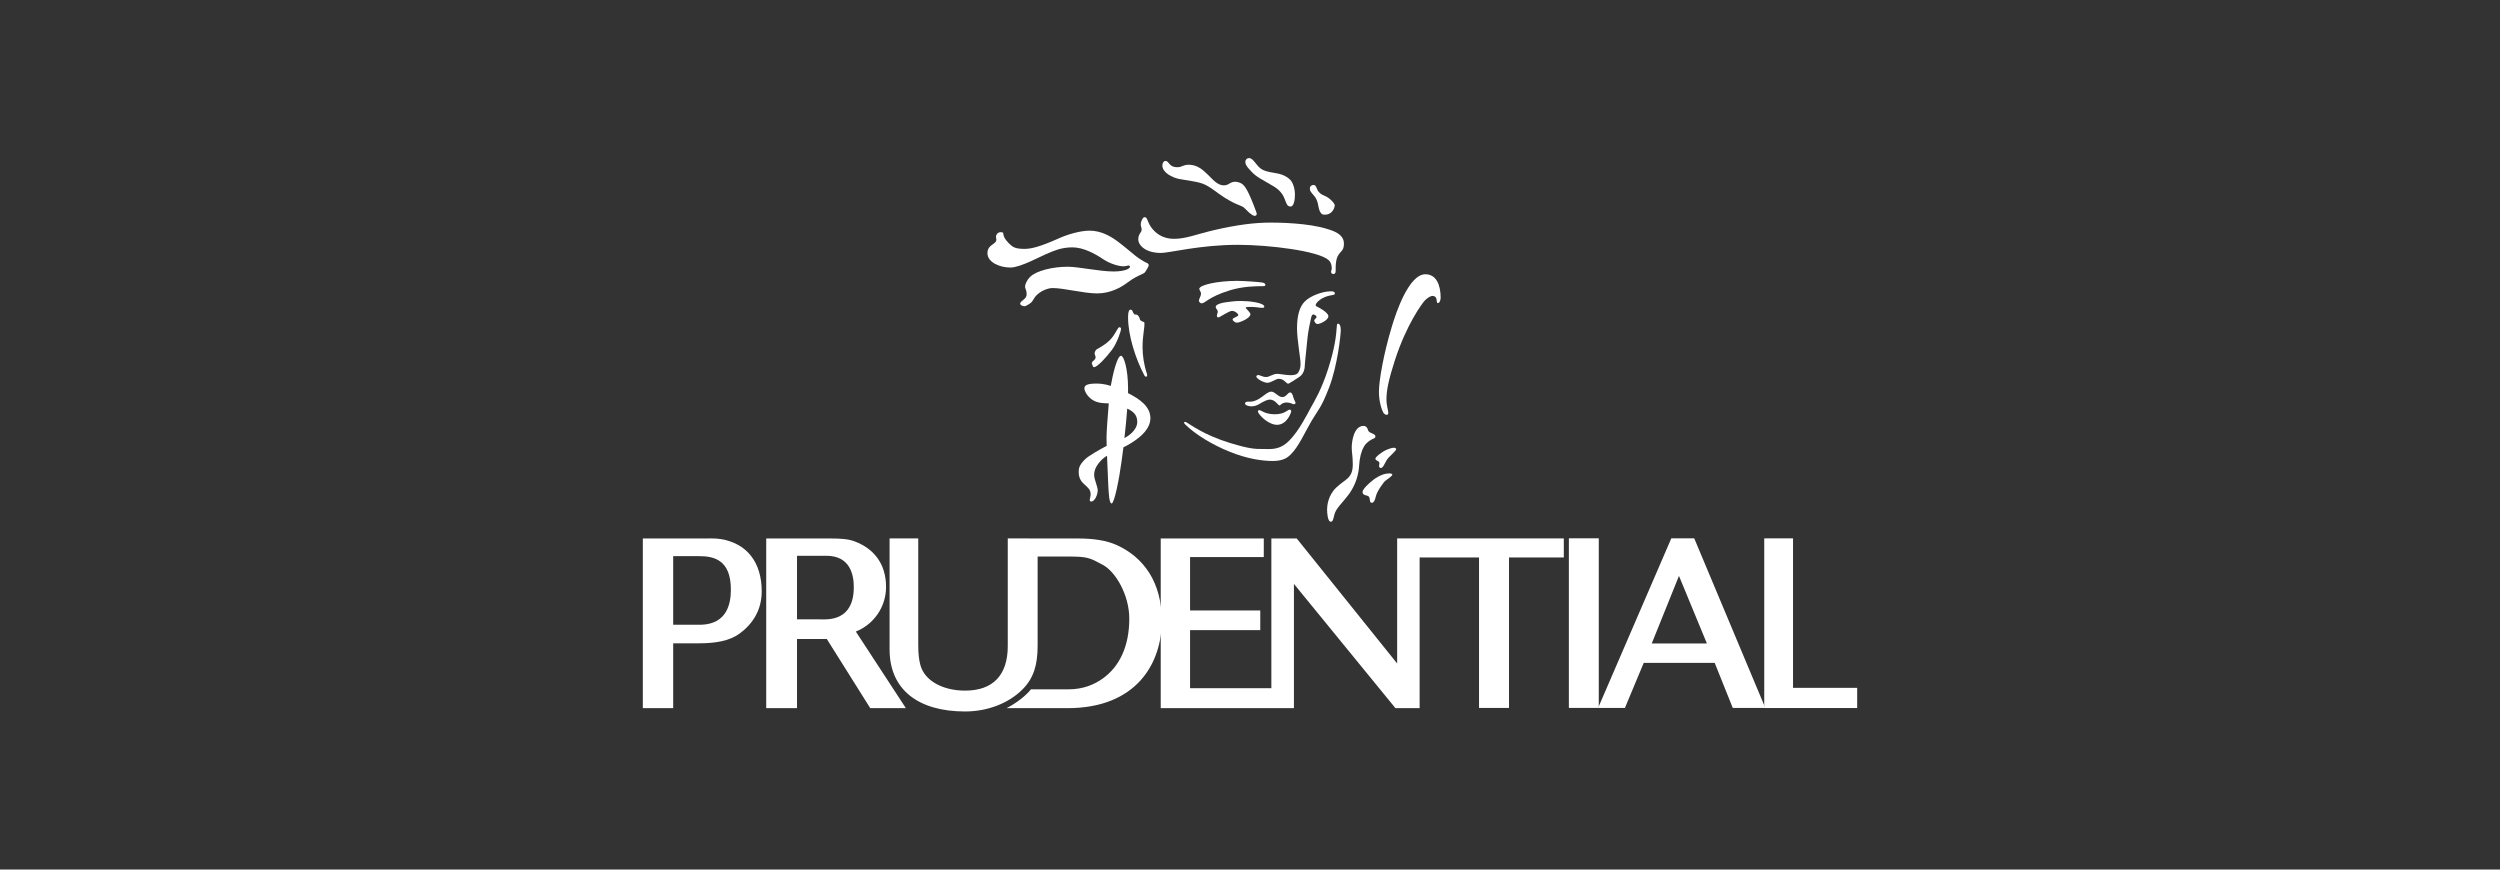 <svg width="253" height="88" viewBox="0 0 253 88" fill="none" xmlns="http://www.w3.org/2000/svg">
<rect x="0" y="0" width="253" height="88" fill="#333333" stroke="none"/>
<path d="M178.542 54.482V71.653H187.946V69.61H181.455V54.482H178.542Z" fill="white"/>
<mask id="mask0_9146_3592" style="mask-type:luminance" maskUnits="userSpaceOnUse" x="-5" y="-569" width="488" height="695">
<path d="M-4.554 125.356H482.698V-568.765H-4.554V125.356Z" fill="white"/>
</mask>
<g mask="url(#mask0_9146_3592)">
<path d="M84.104 54.495C85.007 54.495 85.819 54.535 86.486 54.787C88.391 55.501 89.668 57.012 89.668 59.391C89.668 61.471 88.391 63.2 86.61 63.914L91.673 71.665H88.069L83.671 64.664H80.658V71.665H77.541V54.495H84.104ZM80.658 62.677H82.755L83.418 62.684C85.336 62.684 86.405 61.617 86.405 59.43C86.405 58.189 86.053 56.244 83.622 56.244H80.658V62.677Z" fill="white"/>
<path d="M70.704 54.495C71.647 54.495 72.351 54.459 72.913 54.55C75.611 54.98 77.085 56.93 77.085 59.847C77.085 61.746 76.165 63.154 74.837 64.125C73.827 64.859 72.429 65.103 70.744 65.103H68.127V71.665H65.054V54.495H70.704ZM70.954 63.224C73.558 63.142 73.965 61.124 73.965 59.671C73.965 56.652 72.248 56.281 70.744 56.281H68.127V63.224H70.954Z" fill="white"/>
<path d="M101.866 71.665C102.809 71.185 103.831 70.41 104.33 69.76H108.135C109.606 69.76 110.741 69.284 111.622 68.649C113.309 67.432 114.284 65.38 114.284 62.606C114.284 60.191 112.881 57.852 111.627 57.177C110.271 56.445 110.087 56.321 108.067 56.321H105.008V65.333C105.008 67.253 104.627 68.617 103.473 69.771C102.071 71.178 99.929 72.001 97.665 72.001C92.872 72.001 90.026 69.745 90.026 65.728V54.487H92.927V65.346C92.927 66.167 93.007 66.843 93.156 67.35C93.6 68.909 95.432 69.891 97.665 69.891C100.511 69.891 101.986 68.302 101.986 65.386V54.487L109.157 54.495C110.667 54.495 111.979 54.7 112.977 55.145C115.734 56.38 117.573 58.917 117.573 62.817C117.573 67.14 115.001 71.665 108.033 71.665H101.866Z" fill="white"/>
</g>
<path d="M158.769 71.641H161.796V54.477H158.769V71.641Z" fill="white"/>
<path d="M143.666 56.416H149.678V71.641H152.711V56.416H158.257V54.486H141.392V67.145L131.229 54.495H128.662V69.644H120.435V63.771H127.539V61.782H120.435V56.372H127.895V54.495H117.465V71.665H130.946V59.092L141.218 71.665H143.666V56.416Z" fill="white"/>
<path d="M171.454 54.476L178.65 71.641H175.355L173.527 67.083H166.345L164.442 71.641H161.728L169.138 54.476H171.454ZM167.156 65.12H172.737L169.912 58.28L167.156 65.12Z" fill="white"/>
<mask id="mask1_9146_3592" style="mask-type:luminance" maskUnits="userSpaceOnUse" x="-5" y="-569" width="488" height="695">
<path d="M-4.554 125.356H482.698V-568.765H-4.554V125.356Z" fill="white"/>
</mask>
<g mask="url(#mask1_9146_3592)">
<path d="M117.936 16.288C118.352 16.288 118.256 16.921 119.141 16.921C119.647 16.921 119.707 16.671 120.304 16.671C122.024 16.671 122.654 18.758 123.847 18.758C124.392 18.758 124.444 18.393 125.018 18.393C125.234 18.393 125.632 18.517 125.789 18.683C125.948 18.84 126.288 19.13 127.147 21.485C127.243 21.743 127.106 21.847 126.975 21.847C126.846 21.847 126.577 21.725 125.976 21.091C125.635 20.732 125.351 20.898 123.86 19.957C123.159 19.519 122.484 18.88 121.736 18.597C120.981 18.318 119.724 18.208 119.247 18.093C118.624 17.947 117.63 17.468 117.63 16.739C117.63 16.499 117.771 16.288 117.936 16.288Z" fill="white"/>
<path d="M126.42 16C126.766 16 127.043 16.546 127.407 16.91C128.26 17.733 129.584 17.202 130.586 18.213C130.843 18.475 131.048 19.095 131.048 19.691C131.048 20.29 130.917 20.902 130.612 20.902C129.9 20.902 130.361 19.741 128.924 18.879C127.482 18.015 127.243 17.975 126.652 17.374C126.056 16.771 126.029 16.539 126.029 16.377C126.029 16.218 126.141 16 126.42 16Z" fill="white"/>
<path d="M132.927 18.718C133.279 18.718 133.176 19.214 133.575 19.542C133.965 19.872 134.222 19.765 134.771 20.314C135.016 20.56 135.079 20.725 135.079 20.793C135.079 20.862 134.944 21.726 134.056 21.726C133.865 21.726 133.713 21.686 133.575 21.395C133.36 20.965 133.456 20.365 133.002 19.832C132.61 19.371 132.558 19.329 132.558 19.061C132.558 18.798 132.803 18.718 132.927 18.718Z" fill="white"/>
<path d="M134.342 23.179C135.461 23.497 136.005 23.954 136.005 24.64C136.005 25.34 135.733 25.381 135.5 25.72C135.324 25.969 135.148 26.329 135.17 27.394C135.17 27.613 135.103 27.73 134.943 27.73C134.79 27.73 134.704 27.645 134.704 27.491C134.704 27.387 134.771 27.315 134.771 27.222C134.771 27.132 134.801 26.623 134.453 26.321C133.442 25.398 128.453 24.776 125.279 24.776C121.428 24.776 118.352 25.598 117.487 25.598C115.921 25.598 115.194 24.816 115.194 24.229C115.194 23.644 115.534 23.538 115.534 23.259C115.534 22.978 115.444 22.936 115.444 22.698C115.444 22.457 115.632 21.978 115.823 21.978C116.107 21.978 116.085 22.3 116.357 22.779C116.709 23.378 117.438 24.169 118.817 24.169C120.044 24.169 121.082 23.7 122.895 23.282C125.115 22.771 126.869 22.526 128.618 22.526C129.418 22.526 132.417 22.563 134.342 23.179Z" fill="white"/>
<path d="M134.704 29.479C134.943 29.479 135.089 29.538 135.089 29.699C135.089 29.859 134.839 29.859 134.694 29.889C134.55 29.911 133.592 30.089 133.176 30.764C133.108 30.873 133.166 30.976 133.252 31.016C133.349 31.057 134.431 31.597 134.431 32.005C134.431 32.399 133.596 32.79 133.349 32.79C133.092 32.79 133.001 32.485 133.001 32.429C133.001 32.319 133.239 32.189 133.239 32.078C133.239 31.978 133.039 31.827 132.927 31.827C132.801 31.827 132.751 31.884 132.683 32.163C132.621 32.446 132.371 33.561 132.314 34.247C132.261 34.944 132.049 36.702 132.049 36.922C132.049 37.154 132.013 37.775 131.519 38.125C131.03 38.465 130.597 38.712 130.597 38.712C130.597 38.712 130.414 38.833 130.349 38.833C130.282 38.833 130.122 38.668 129.928 38.507C129.725 38.353 129.516 38.337 129.382 38.337C129.127 38.337 128.628 38.737 128.259 38.737C127.892 38.737 127.134 38.326 127.134 38.091C127.134 38.016 127.283 37.947 127.322 37.947C127.483 37.947 127.771 38.154 128.13 38.154C128.481 38.154 128.8 37.833 129.264 37.833C129.531 37.833 130.141 37.97 130.622 37.97C131.11 37.97 131.299 37.844 131.377 37.702C131.457 37.554 131.616 37.365 131.616 36.803C131.616 36.249 131.258 34.368 131.258 33.229C131.258 32.078 131.468 31.085 132.04 30.512C132.61 29.939 133.825 29.479 134.704 29.479Z" fill="white"/>
<path d="M135.408 32.753C135.54 32.753 135.687 32.931 135.687 33.397C135.687 33.867 135.357 37.003 134.52 39.176C133.688 41.344 133.455 41.362 132.722 42.609C131.997 43.86 131.429 45.182 130.638 45.977C130.334 46.282 129.884 46.653 128.799 46.653C127.721 46.653 126.169 46.421 124.425 45.709C122.682 45.007 120.95 43.963 119.907 42.917C119.754 42.758 119.839 42.609 120.104 42.758C120.373 42.901 121.786 44.008 124.488 44.832C126.464 45.435 127.005 45.439 127.833 45.439C128.629 45.439 129.481 45.584 130.482 44.581C131.479 43.575 132.314 41.877 132.672 41.222C133.031 40.572 133.739 39.429 134.414 37.312C135.091 35.196 135.21 34.025 135.28 33.108C135.288 32.911 135.301 32.753 135.408 32.753Z" fill="white"/>
<path d="M128.646 39.633C129.039 39.633 129.35 40.184 129.77 40.184C130.189 40.184 130.31 39.715 130.566 39.715C130.81 39.715 130.877 40.258 130.968 40.439C131.059 40.636 131.115 40.732 131.115 40.783C131.115 40.837 131.019 40.909 130.917 40.909C130.821 40.909 130.623 40.732 130.173 40.732C129.844 40.732 129.583 40.949 129.56 41.002C129.544 41.053 129.474 41.038 129.412 40.998C129.275 40.898 128.987 40.438 128.509 40.438C128.254 40.438 127.924 40.605 127.567 40.812C127.215 41.038 126.948 41.123 126.635 41.123C126.361 41.123 125.993 41.013 125.993 40.823C125.993 40.715 126.14 40.647 126.26 40.647C126.537 40.647 126.806 40.711 127.424 40.356C127.845 40.104 128.304 39.633 128.646 39.633Z" fill="white"/>
<path d="M127.436 41.505C127.647 41.505 127.987 41.923 129.026 41.923C130.031 41.923 130.304 41.452 130.518 41.452C130.647 41.452 130.673 41.59 130.673 41.643C130.673 41.692 130.282 42.992 129.224 42.992C128.61 42.992 127.948 42.46 127.708 42.219C127.472 41.979 127.3 41.743 127.3 41.643C127.3 41.537 127.384 41.505 127.436 41.505Z" fill="white"/>
<path d="M125.632 30.459C126.354 30.459 127.948 30.621 127.948 31.044C127.948 31.278 127.232 31.059 126.682 31.059C126.125 31.059 126.074 31.089 126.074 31.13C126.074 31.171 126.085 31.198 126.129 31.238C126.181 31.278 126.545 31.678 126.545 31.787C126.545 32.217 125.439 32.656 125.176 32.656C125.035 32.656 124.738 32.498 124.738 32.308C124.738 32.171 125.319 32.028 125.319 31.89C125.319 31.745 124.984 31.461 124.677 31.461C124.369 31.461 123.432 32.123 123.308 32.123C123.179 32.123 123.15 32.038 123.15 31.937C123.15 31.84 123.234 31.661 123.234 31.571C123.234 31.267 123.031 31.3 123.031 31.059C123.031 30.928 123.195 30.706 124.121 30.581C125.047 30.453 125.272 30.459 125.632 30.459Z" fill="white"/>
<path d="M125.199 28.424C125.943 28.424 127.511 28.545 127.756 28.594C128.005 28.641 128.056 28.754 128.056 28.824C128.056 28.946 127.976 28.962 127.687 28.962C127.153 28.962 125.8 28.965 124.426 29.39C122.269 30.062 121.963 30.7 121.603 30.7C121.496 30.7 121.326 30.564 121.326 30.419C121.326 30.283 121.543 29.95 121.543 29.713C121.543 29.534 121.366 29.345 121.366 29.237C121.366 28.84 123.19 28.424 125.199 28.424Z" fill="white"/>
<path d="M144.251 27.755C145.352 27.755 145.794 28.84 145.794 30.133C145.794 30.334 145.698 30.672 145.518 30.672C145.262 30.672 145.597 29.95 144.943 29.95C144.784 29.95 144.478 30.125 144.211 30.391C143.938 30.66 142.326 32.849 141.155 36.483C140.571 38.3 140.309 39.439 140.309 40.412C140.309 41.054 140.496 41.545 140.496 41.77C140.496 42.168 140.077 41.909 140.01 41.791C139.849 41.508 139.548 40.71 139.548 39.633C139.548 38.554 140.01 35.836 140.844 33.084C141.292 31.582 142.579 27.755 144.251 27.755Z" fill="white"/>
<path d="M141.048 45.309C141.183 45.309 141.296 45.377 141.296 45.459C141.296 45.6 140.759 46.057 140.527 46.31C140.149 46.71 140.042 47.362 139.726 47.362C139.622 47.362 139.56 47.242 139.56 47.15C139.56 47.058 139.6 46.974 139.6 46.907C139.6 46.589 139.192 46.669 139.192 46.419C139.192 46.217 139.777 45.83 140.03 45.669C140.281 45.513 140.827 45.309 141.048 45.309Z" fill="white"/>
<path d="M140.603 47.906C140.775 47.906 140.904 47.962 140.904 48.035C140.904 48.197 140.262 48.578 140.139 48.704C140.015 48.831 139.343 49.718 139.24 50.222C139.133 50.724 138.975 50.885 138.832 50.885C138.527 50.885 138.714 50.382 138.486 50.222C138.323 50.101 137.89 50.157 137.89 49.786C137.89 49.545 138.287 49.157 138.655 48.825C139.025 48.493 139.799 47.906 140.603 47.906Z" fill="white"/>
<path d="M137.998 43.102C138.163 43.102 138.287 43.187 138.366 43.331C138.452 43.471 138.415 43.563 138.554 43.694C138.691 43.838 139.192 43.913 139.192 44.153C139.192 44.388 138.924 44.388 138.793 44.485C138.654 44.581 138.297 44.735 138.021 45.216C137.749 45.698 137.589 46.328 137.537 47.192C137.481 48.053 137.204 48.899 136.767 49.62C136.307 50.401 135.609 51.005 135.221 51.645C134.899 52.19 135.01 52.796 134.675 52.796C134.353 52.796 134.301 51.875 134.301 51.556C134.301 51.233 134.382 50.143 135.221 49.346C136.153 48.465 136.901 48.425 136.901 47C136.901 46.109 136.795 45.828 136.795 45.285C136.795 44.735 136.982 43.102 137.998 43.102Z" fill="white"/>
<path d="M101.261 23.497C101.81 23.497 101.201 23.722 102.071 24.597C102.48 25.008 102.72 25.187 103.679 25.187C104.252 25.187 105.081 25.053 107.165 24.117C107.987 23.744 109.305 23.343 110.26 23.343C111.479 23.343 112.433 23.94 113.11 24.436C113.787 24.94 114.593 25.638 114.95 25.919C115.306 26.199 115.84 26.52 116.045 26.599C116.245 26.681 116.285 26.793 116.221 26.959C116.164 27.112 115.927 27.474 115.871 27.555C115.807 27.633 115.568 27.754 115.431 27.812C115.29 27.875 114.757 28.092 114.098 28.595C113.449 29.094 112.356 29.694 111.032 29.694C109.697 29.694 107.658 29.15 106.529 29.15C106.057 29.15 105.358 29.412 104.864 29.91C104.676 30.099 104.519 30.459 104.387 30.584C104.258 30.718 103.831 30.991 103.679 30.991C103.518 30.991 103.241 30.888 103.241 30.735C103.241 30.431 103.894 30.309 103.894 29.791C103.894 29.271 103.734 29.252 103.734 29.012C103.734 28.772 103.927 28.345 104.227 28.037C104.877 27.387 106.551 26.994 108.055 26.994C109.146 26.994 111.265 27.474 112.713 27.474C113.326 27.474 113.803 27.381 114.08 27.256C114.468 27.081 114.38 26.87 114.204 26.87C114.047 26.87 114.064 26.947 113.649 26.947C113.274 26.947 112.389 26.731 111.634 26.227C110.884 25.72 109.679 25.032 108.52 25.032C107.352 25.032 106.523 25.444 106.166 25.588C105.307 25.919 103.309 27.074 102.242 27.074C101.173 27.074 99.93 26.543 99.93 25.626C99.93 24.705 100.833 24.776 100.833 24.229C100.833 24.133 100.788 24.071 100.788 23.962C100.788 23.855 100.896 23.497 101.261 23.497Z" fill="white"/>
<path d="M114.4 31.336C114.632 31.336 114.608 31.592 114.758 31.76C114.904 31.937 114.966 31.718 115.177 31.948C115.394 32.176 115.286 32.297 115.432 32.429C115.573 32.565 115.808 32.549 115.813 32.668C115.852 33.16 115.626 33.943 115.626 35.142C115.626 35.987 115.772 36.954 116.063 37.805C116.18 38.159 115.927 38.223 115.803 37.976C114.939 36.351 114.16 33.97 114.16 32.108C114.16 31.666 114.228 31.336 114.4 31.336Z" fill="white"/>
<path d="M113.285 33.115C113.393 33.115 113.45 33.189 113.45 33.315C113.45 33.446 113.07 34.698 112.502 35.442C111.939 36.181 111.049 37.154 110.725 37.154C110.577 37.154 110.577 36.979 110.55 36.919C110.515 36.858 110.407 36.718 110.624 36.54C110.844 36.361 110.873 36.262 110.873 36.146C110.873 36.026 110.776 35.866 110.776 35.76C110.776 35.66 110.861 35.425 111.001 35.34C111.138 35.263 112.002 34.824 112.484 34.236C112.968 33.646 113.114 33.115 113.285 33.115Z" fill="white"/>
<path d="M114.155 39.783C114.155 39.624 114.16 39.479 114.16 39.33C114.16 37.299 113.722 36.003 113.45 36.003C113.041 36.003 112.593 37.998 112.411 39.052C111.764 38.85 111.306 38.817 110.945 38.817C109.936 38.817 109.743 39.033 109.743 39.298C109.743 39.555 109.964 39.944 110.216 40.19C110.828 40.811 111.538 40.795 112.207 40.823C112.1 42.088 111.98 43.714 111.98 44.284C111.98 44.468 111.987 44.764 111.996 45.121C111.306 45.486 110.162 46.12 109.783 46.504C109.225 47.065 109.164 47.386 109.164 47.761C109.164 49.133 110.373 49.072 110.373 50.016C110.373 50.376 110.135 50.753 110.435 50.753C110.793 50.753 111.088 50.058 111.088 49.638C111.088 49.221 110.729 48.517 110.729 48.084C110.729 47.635 110.878 47.151 111.502 46.52C111.65 46.379 111.827 46.241 112.031 46.12C112.075 47.349 112.132 48.757 112.156 49.095C112.196 49.654 112.219 50.952 112.496 50.952C112.774 50.952 113.269 48.438 113.502 46.681C113.558 46.291 113.622 45.807 113.69 45.269C113.951 45.142 114.204 44.999 114.456 44.846C115.632 44.126 116.42 43.283 116.42 42.317C116.42 41.143 115.342 40.38 114.155 39.783ZM113.791 44.337C113.899 43.374 114.006 42.323 114.076 41.35C114.653 41.618 115.091 41.966 115.091 42.688C115.091 43.553 114.149 44.148 113.791 44.337Z" fill="white"/>
</g>
</svg>
